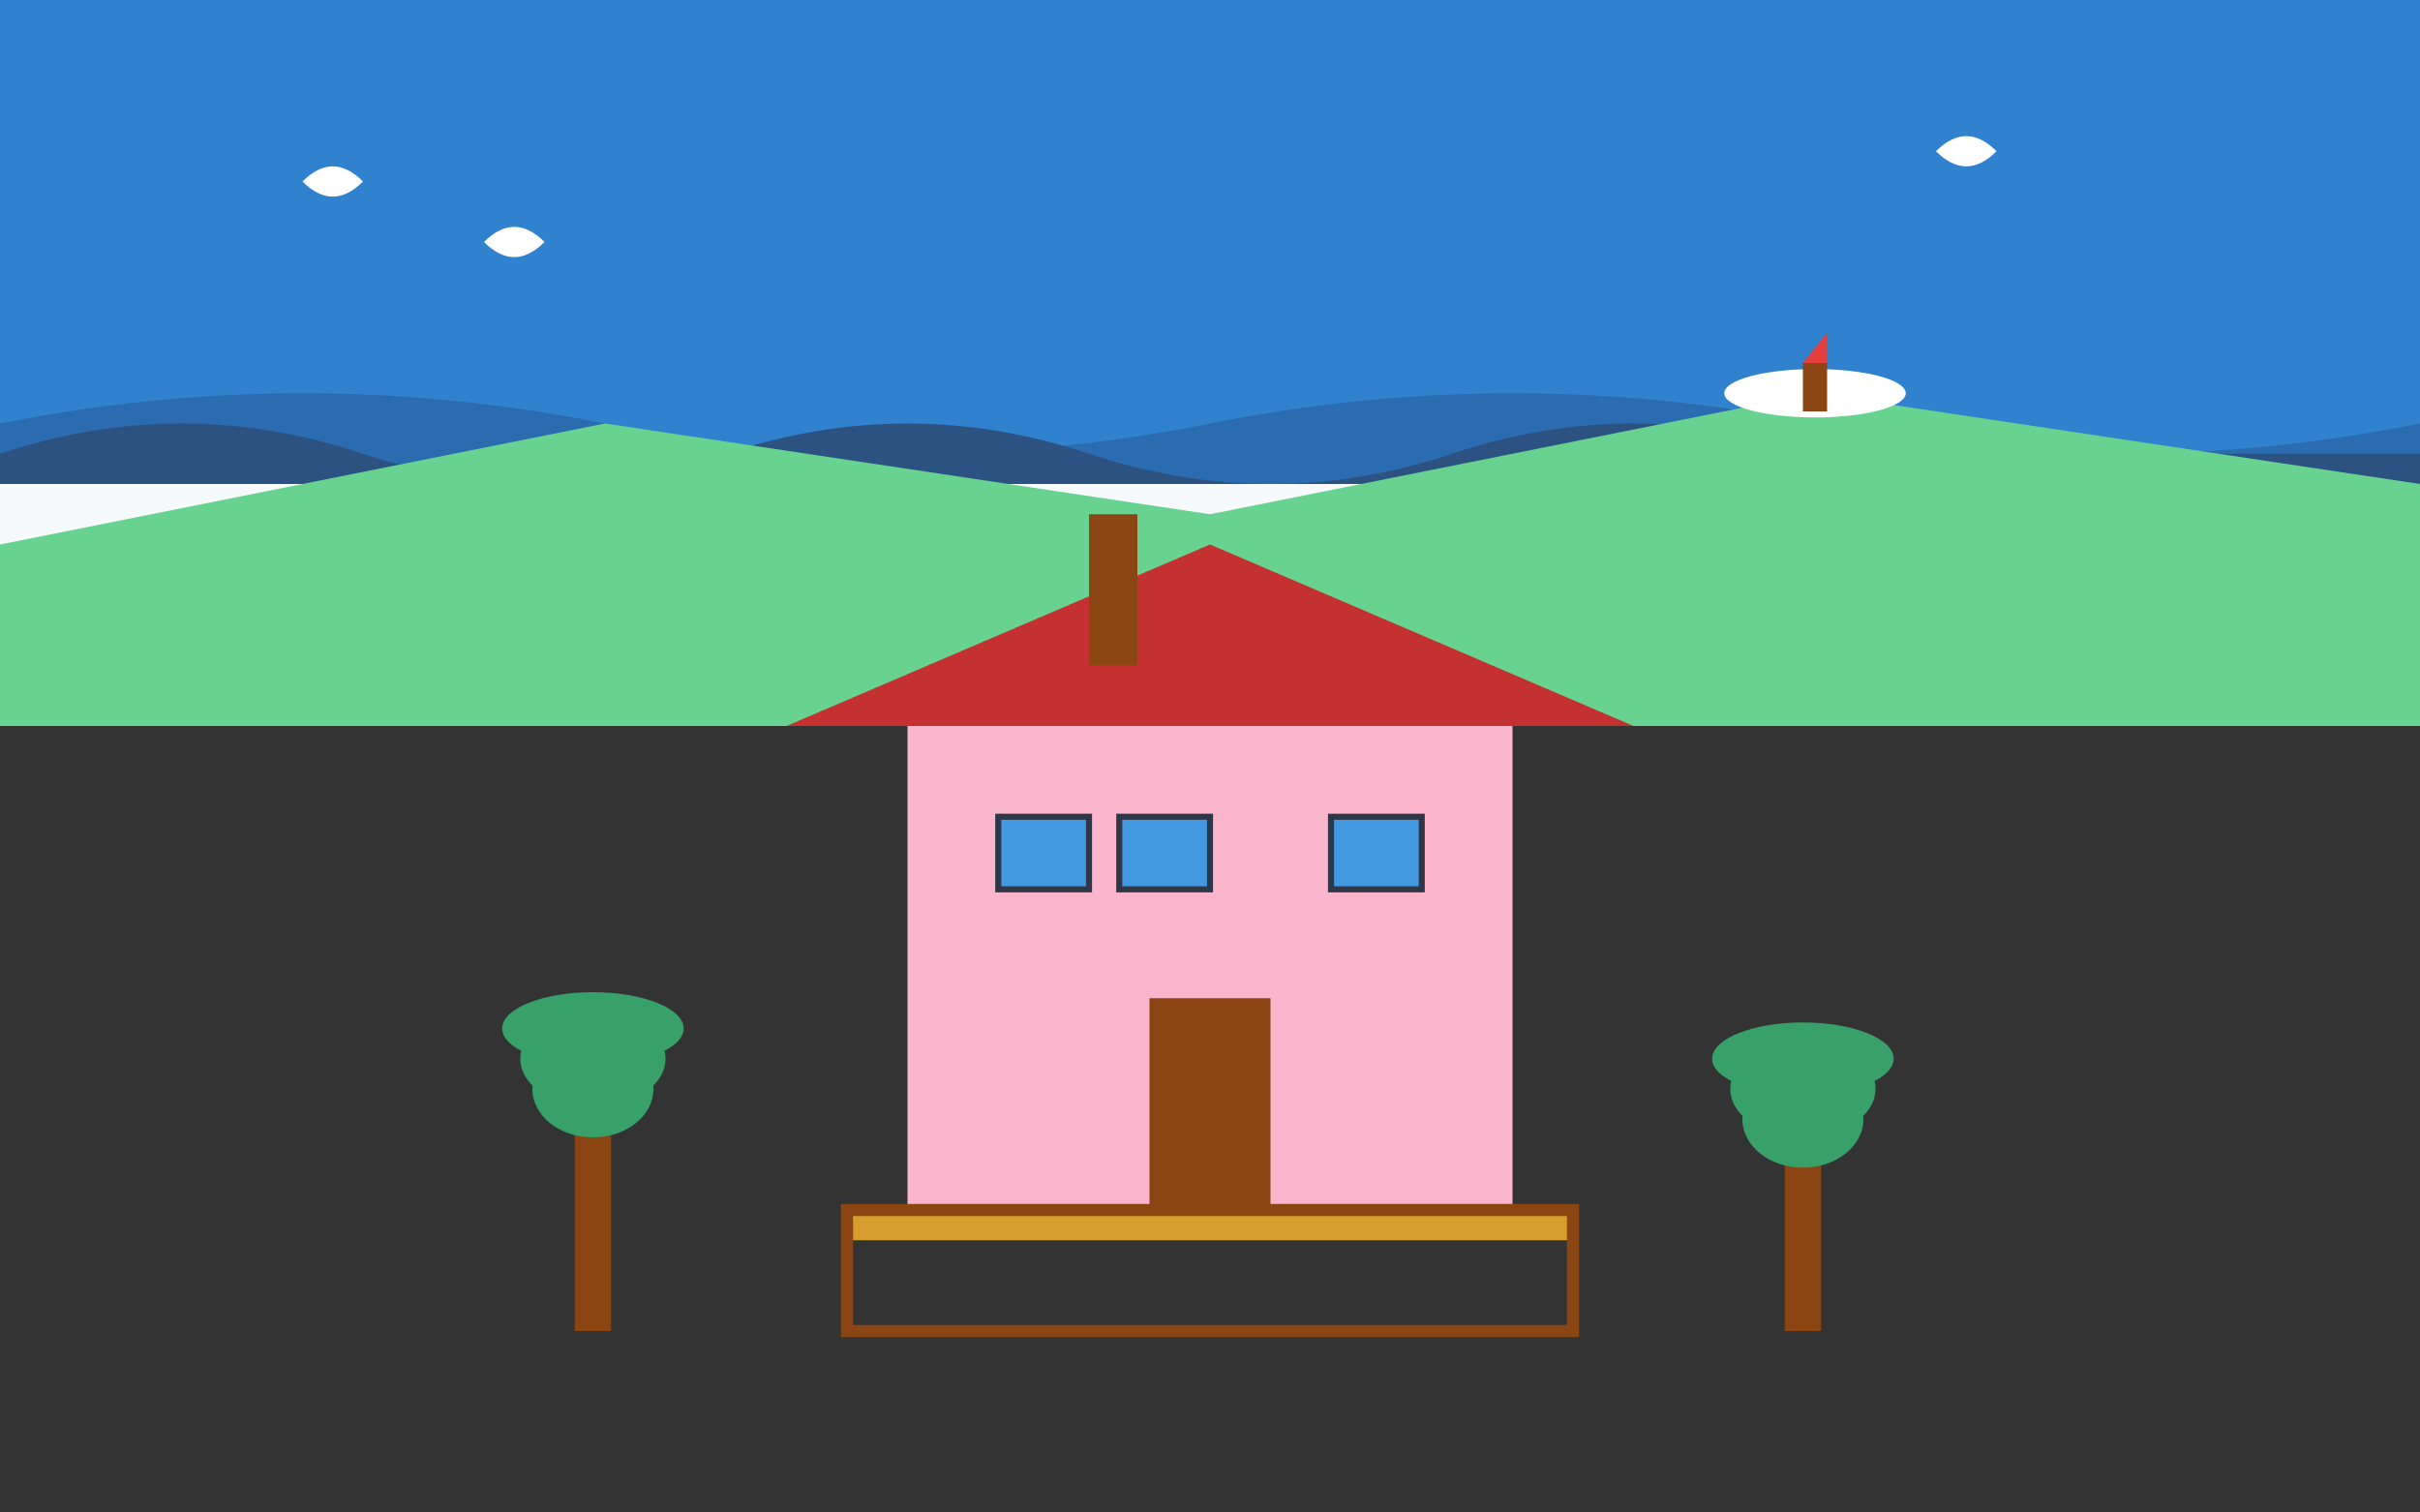 <svg xmlns="http://www.w3.org/2000/svg" viewBox="0 0 400 250" fill="none">
  <rect x="0" y="0" width="400" height="250" fill="#333333" stroke="none"/>
  <!-- Ocean -->
  <rect width="400" height="80" fill="#3182CE"/>
  
  <!-- Waves -->
  <path d="M0 70 Q50 60 100 70 T200 70 T300 70 T400 70 L400 80 L0 80 Z" fill="#2B6CB0"/>
  <path d="M0 75 Q30 65 60 75 T120 75 T180 75 T240 75 T300 75 T360 75 L400 75 L400 80 L0 80 Z" fill="#2C5282"/>
  
  <!-- Beach -->
  <rect x="0" y="80" width="400" height="40" fill="#F7FAFC"/>
  
  <!-- Hills background -->
  <path d="M0 90 L100 70 L200 85 L300 65 L400 80 L400 120 L0 120 Z" fill="#68D391"/>
  
  <!-- House on cliff -->
  <rect x="150" y="120" width="100" height="80" fill="#FBB6CE"/>
  
  <!-- Roof -->
  <path d="M130 120 L200 90 L270 120 Z" fill="#C53030"/>
  
  <!-- Chimney -->
  <rect x="180" y="85" width="8" height="25" fill="#8B4513"/>
  
  <!-- Windows -->
  <rect x="165" y="135" width="15" height="12" fill="#4299E1" stroke="#2D3748" stroke-width="1"/>
  <rect x="185" y="135" width="15" height="12" fill="#4299E1" stroke="#2D3748" stroke-width="1"/>
  <rect x="220" y="135" width="15" height="12" fill="#4299E1" stroke="#2D3748" stroke-width="1"/>
  
  <!-- Door -->
  <rect x="190" y="165" width="20" height="35" fill="#8B4513"/>
  
  <!-- Balcony/deck -->
  <rect x="140" y="200" width="120" height="5" fill="#D69E2E"/>
  <rect x="140" y="200" width="120" height="20" fill="none" stroke="#8B4513" stroke-width="2"/>
  
  <!-- Palm trees -->
  <rect x="95" y="180" width="6" height="40" fill="#8B4513"/>
  <ellipse cx="98" cy="175" rx="12" ry="8" fill="#38A169"/>
  <ellipse cx="98" cy="170" rx="15" ry="6" fill="#38A169"/>
  <ellipse cx="98" cy="180" rx="10" ry="8" fill="#38A169"/>
  
  <rect x="295" y="185" width="6" height="35" fill="#8B4513"/>
  <ellipse cx="298" cy="180" rx="12" ry="8" fill="#38A169"/>
  <ellipse cx="298" cy="175" rx="15" ry="6" fill="#38A169"/>
  <ellipse cx="298" cy="185" rx="10" ry="8" fill="#38A169"/>
  
  <!-- Seagulls -->
  <path d="M50 30 Q55 25 60 30 Q55 35 50 30" fill="#FFFFFF"/>
  <path d="M80 40 Q85 35 90 40 Q85 45 80 40" fill="#FFFFFF"/>
  <path d="M320 25 Q325 20 330 25 Q325 30 320 25" fill="#FFFFFF"/>
  
  <!-- Boat -->
  <ellipse cx="300" cy="65" rx="15" ry="4" fill="#FFFFFF"/>
  <rect x="298" y="60" width="4" height="8" fill="#8B4513"/>
  <path d="M298 60 L302 55 L302 60" fill="#E53E3E"/>
</svg>